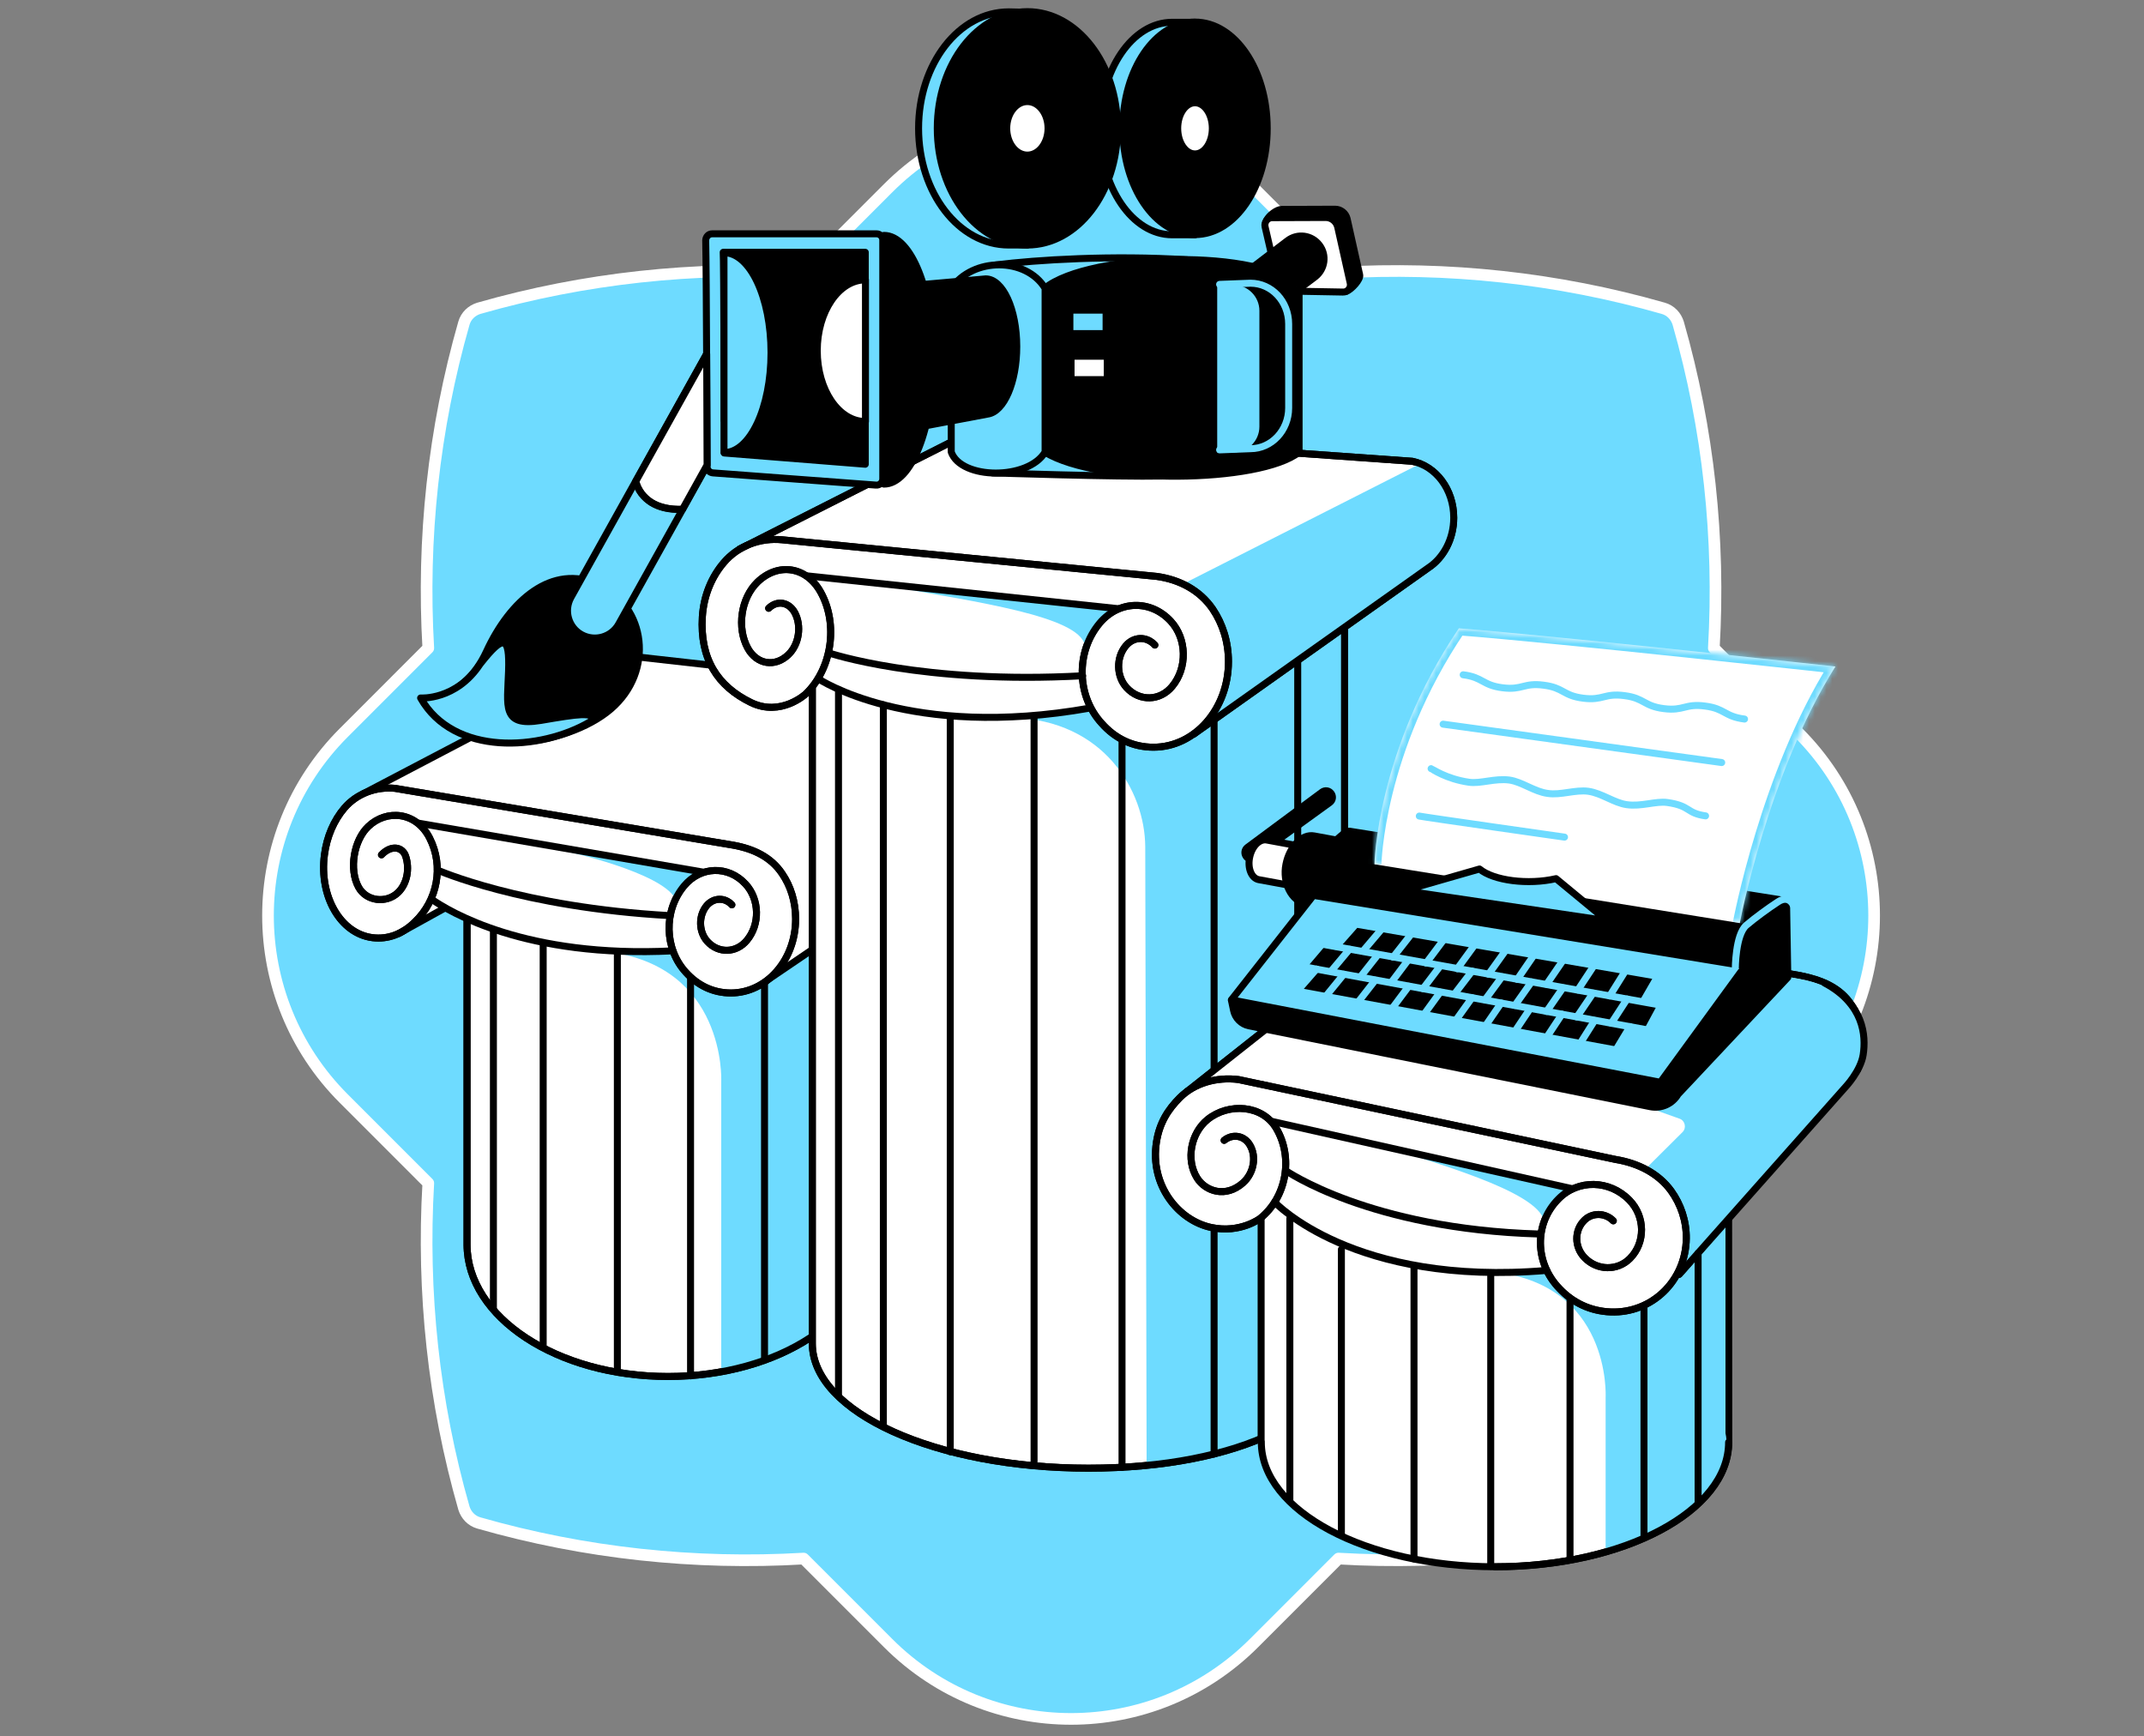 <svg width="368" height="298" viewBox="0 0 368 298" fill="none" xmlns="http://www.w3.org/2000/svg">
<rect x="0" y="0" width="368" height="298" fill="#808080" stroke="none"/>
<path d="M294.165 111.233C295.26 92.523 293.253 73.631 288.051 55.469C287.686 54.282 286.774 53.278 285.496 52.913C267.337 47.711 248.447 45.703 229.74 46.798L215.231 32.287C197.892 14.946 169.786 14.946 152.448 32.287L137.938 46.798C119.231 45.703 100.342 47.711 82.182 52.913C80.996 53.278 79.992 54.191 79.627 55.469C74.426 73.631 72.418 92.523 73.513 111.233L59.004 125.745C41.665 143.085 41.665 171.196 59.004 188.537L73.513 203.048C72.418 221.758 74.426 240.65 79.627 258.813C79.992 259.999 80.905 261.003 82.182 261.368C100.342 266.57 119.231 268.578 137.938 267.483L152.448 281.994C169.786 299.335 197.892 299.335 215.231 281.994L229.74 267.483C248.447 268.578 267.337 266.57 285.496 261.368C286.682 261.003 287.686 260.09 288.051 258.813C293.253 240.65 295.26 221.758 294.165 203.048L308.675 188.537C326.013 171.196 326.013 143.085 308.675 125.745L294.165 111.233Z" fill="#6EDBFF" stroke="white" stroke-width="2" stroke-linecap="round" stroke-linejoin="round"/>
<path d="M149.123 213.571C149.123 226.1 133.69 236.231 114.644 236.231C95.597 236.231 80.164 226.066 80.164 213.571V213.808V141.978H148.988L149.123 213.571Z" fill="white" stroke="black" stroke-width="1.2" stroke-miterlimit="10" stroke-linecap="round" stroke-linejoin="round"/>
<path d="M123.795 235.421V185.44C123.795 185.44 124.606 165.719 104.073 163.321C123.356 162.308 141.254 157.546 141.254 157.546L141.491 227.856C141.491 227.856 133.892 233.631 123.795 235.421Z" fill="#6EDBFF"/>
<path d="M149.123 213.571C149.123 226.1 133.69 236.231 114.644 236.231C95.597 236.231 80.164 226.066 80.164 213.571V213.808V141.978H148.988L149.123 213.571Z" stroke="black" stroke-width="1.2" stroke-miterlimit="10" stroke-linecap="round" stroke-linejoin="round"/>
<path d="M144.835 116.718L107.518 112.531L62.3 136.237L130.347 169.13L140.005 162.578L144.835 116.718Z" fill="white" stroke="black" stroke-width="1.2" stroke-miterlimit="10" stroke-linecap="round" stroke-linejoin="round"/>
<path d="M68.885 159.91C68.885 159.91 74.862 156.094 76.315 155.79C77.429 155.554 85.297 159.842 92.085 161.193C98.671 162.51 109.173 164.435 119.473 163.186C129.773 161.936 123.222 148.327 123.222 148.327L69.594 137.993C69.594 137.993 62.671 139.918 62.671 140.593C62.671 141.269 68.885 159.91 68.885 159.91Z" fill="white"/>
<path d="M230.746 230.963C230.746 242.783 212.983 251.968 186.811 251.968C160.639 251.968 139.431 242.378 139.431 230.592V230.558V99.9L230.78 100.272L230.746 230.963Z" fill="white" stroke="black" stroke-width="1.2" stroke-miterlimit="10" stroke-linecap="round" stroke-linejoin="round"/>
<path d="M230.004 230.592C229.733 235.184 232.064 238.19 228.112 241.196C214.537 249.301 210.214 249.807 196.807 251.394L196.571 145.288C196.503 135.697 189.479 123.607 173.776 123.168C192.417 122.864 209.741 113.24 230.443 105.27L230.004 230.592Z" fill="#6EDBFF"/>
<path d="M230.746 230.963C230.746 242.783 212.983 251.968 186.811 251.968C160.639 251.968 139.431 242.378 139.431 230.592V230.558V99.9L230.78 100.272L230.746 230.963Z" stroke="black" stroke-width="1.2" stroke-miterlimit="10" stroke-linecap="round" stroke-linejoin="round"/>
<path d="M216.461 247.376V195.943L296.7 199.084L296.734 247.511C296.734 259.33 278.768 268.887 256.614 268.887C234.461 268.887 216.495 259.297 216.495 247.511V247.376H216.461Z" fill="white" stroke="black" stroke-width="1.2" stroke-miterlimit="10" stroke-linecap="round" stroke-linejoin="round"/>
<path d="M275.593 266.388V239.777C275.593 239.777 276.64 220.122 255.804 218.231C283.833 217.927 296.159 200.468 296.159 200.468V245.957C296.159 245.99 299.942 259.6 275.593 266.388Z" fill="#6EDBFF"/>
<path d="M72.397 119.926C72.397 119.926 79.522 120.432 83.507 111.787C87.492 103.142 94.719 96.624 102.79 100.339C110.861 104.054 112.381 115.198 104.85 121.682C97.285 128.2 78.712 131.036 72.397 119.926Z" fill="black" stroke="black" stroke-width="1.2" stroke-miterlimit="10" stroke-linecap="round" stroke-linejoin="round"/>
<path d="M82.529 113.813C86.446 108.849 87.493 109.119 87.29 115.164C87.088 121.243 86.074 124.755 92.829 123.641C99.549 122.492 101.406 122.256 102.048 123.404L101.339 123.843C92.761 128.909 77.868 129.787 72.195 119.791C72.195 119.791 78.273 120.23 82.394 113.982L82.529 113.813Z" fill="#6EDBFF" stroke="black" stroke-width="1.2" stroke-miterlimit="10" stroke-linecap="round" stroke-linejoin="round"/>
<path d="M208.39 249.537C208.39 249.098 208.39 123.81 208.39 123.81" stroke="black" stroke-width="1.2" stroke-miterlimit="10" stroke-linecap="round" stroke-linejoin="round"/>
<path d="M222.743 180.814C222.743 180.375 222.743 113.408 222.743 113.408" stroke="black" stroke-width="1.2" stroke-miterlimit="10" stroke-linecap="round" stroke-linejoin="round"/>
<path d="M121.87 78.963L106.201 107.093C104.952 109.356 102.081 110.166 99.818 108.917C97.556 107.667 96.745 104.797 97.995 102.534L121.33 60.659" fill="#6EDBFF"/>
<path d="M121.87 78.963L106.201 107.093C104.952 109.356 102.081 110.166 99.818 108.917C97.556 107.667 96.745 104.797 97.995 102.534L121.33 60.659" stroke="black" stroke-width="1.2" stroke-miterlimit="10" stroke-linecap="round" stroke-linejoin="round"/>
<path d="M203.696 187.366L243.41 155.993L309.026 167.441C312.571 168.15 315.442 169.366 317.367 171.865C318.853 173.79 319.765 176.221 319.798 178.822C319.832 180.544 319.461 182.199 318.785 183.651L288.223 218.671" fill="white"/>
<path d="M203.696 187.366L243.41 155.993L309.026 167.441C312.571 168.15 315.442 169.366 317.367 171.865C318.853 173.79 319.765 176.221 319.798 178.822C319.832 180.544 319.461 182.199 318.785 183.651L288.223 218.671" stroke="black" stroke-width="1.2" stroke-miterlimit="10" stroke-linecap="round" stroke-linejoin="round"/>
<path d="M203.696 187.366L243.41 155.993L309.026 167.441C312.571 168.15 315.442 169.366 317.367 171.865C318.853 173.79 319.765 176.221 319.798 178.822C319.832 180.544 319.461 182.199 318.785 183.651L288.223 218.671" fill="white"/>
<path d="M203.696 187.366L243.41 155.993L309.026 167.441C312.571 168.15 315.442 169.366 317.367 171.865C318.853 173.79 319.765 176.221 319.798 178.822C319.832 180.544 319.461 182.199 318.785 183.651L288.223 218.671" stroke="black" stroke-width="1.2" stroke-miterlimit="10" stroke-linecap="round" stroke-linejoin="round"/>
<path d="M282.415 200.637L288.797 194.288C289.506 193.579 289.236 192.329 288.291 191.992L283.63 190.337L300.752 166.529C304.332 167.17 308.958 168.015 309.937 168.217C310.782 168.42 311.558 168.656 312.301 168.927C312.639 169.062 312.943 169.197 313.247 169.366C315.307 170.581 322.635 175.613 318.954 183.279C315.476 190.54 288.527 217.894 288.527 217.894C288.527 217.894 292.411 205.905 282.415 200.637Z" fill="#6EDBFF"/>
<path d="M288.224 218.704L316.76 186.555C316.76 186.555 319.36 183.819 319.799 181.016C320.305 177.707 319.9 172.337 313.214 168.724" stroke="black" stroke-width="1.2" stroke-miterlimit="10" stroke-linecap="round" stroke-linejoin="round"/>
<path d="M126.97 94.227L167.258 73.83L242.397 79.165C246.45 79.976 249.523 83.995 249.523 88.857C249.523 92.538 247.733 95.78 245.133 97.469L204.878 126.005" fill="white"/>
<path d="M126.97 94.227L167.258 73.83L242.397 79.165C246.45 79.976 249.523 83.995 249.523 88.857C249.523 92.538 247.733 95.78 245.133 97.469L204.878 126.005" stroke="black" stroke-width="1.2" stroke-miterlimit="10" stroke-linecap="round" stroke-linejoin="round"/>
<path d="M203.628 99.934L243.849 79.537C243.849 79.537 255.128 85.987 246.956 96.152C238.108 103.176 204.878 126.005 204.878 126.005C204.878 126.005 212.341 120.534 210.754 110.2C209.842 104.493 203.628 99.934 203.628 99.934Z" fill="#6EDBFF"/>
<path d="M131.934 104.392C133.386 102.973 135.379 103.311 136.392 105.101C137.641 107.364 137.168 110.606 135.311 112.362C133.015 114.557 129.908 114.05 128.354 111.247C126.43 107.735 127.172 102.669 130.009 99.9C133.589 96.456 138.452 97.232 140.883 101.656C143.923 107.161 142.774 114.793 138.317 119.082C138.317 119.082 134.062 123.067 128.895 120.568C123.154 117.765 120.114 113.071 120.553 105.844C120.79 102.129 122.208 98.921 124.234 96.557C126.7 93.653 130.482 92.268 134.264 92.64L198.529 98.921C202.48 99.461 205.959 101.319 208.154 104.527C209.842 107.026 210.855 110.133 210.855 113.544C210.855 121.648 205.114 128.234 197.989 128.234C194.477 128.234 191.437 126.782 189.107 124.147C184.785 119.453 184.616 111.889 188.736 106.958C192.045 103.007 197.516 102.872 200.961 106.621C203.73 109.626 203.831 114.624 201.197 117.799C199.103 120.331 195.591 120.433 193.362 118.001C191.606 116.076 191.539 112.868 193.227 110.842C194.578 109.221 196.807 109.153 198.225 110.707" fill="white"/>
<path d="M131.934 104.392C133.386 102.973 135.379 103.311 136.392 105.101C137.641 107.364 137.168 110.606 135.311 112.362C133.015 114.557 129.908 114.05 128.354 111.247C126.43 107.735 127.172 102.669 130.009 99.9C133.589 96.456 138.452 97.232 140.883 101.656C143.923 107.161 142.774 114.793 138.317 119.082C138.317 119.082 134.062 123.067 128.895 120.568C123.154 117.765 120.114 113.071 120.553 105.844C120.79 102.129 122.208 98.921 124.234 96.557C126.7 93.653 130.482 92.268 134.264 92.64L198.529 98.921C202.48 99.461 205.959 101.319 208.154 104.527C209.842 107.026 210.855 110.133 210.855 113.544C210.855 121.648 205.114 128.234 197.989 128.234C194.477 128.234 191.437 126.782 189.107 124.147C184.785 119.453 184.616 111.889 188.736 106.958C192.045 103.007 197.516 102.872 200.961 106.621C203.73 109.626 203.831 114.624 201.197 117.799C199.103 120.331 195.591 120.433 193.362 118.001C191.606 116.076 191.539 112.868 193.227 110.842C194.578 109.221 196.807 109.153 198.225 110.707" stroke="black" stroke-width="1.2" stroke-miterlimit="10" stroke-linecap="round" stroke-linejoin="round"/>
<path d="M153.074 100.677C167.359 103.277 185.122 105.709 186.203 110.707L190.829 104.358L153.074 100.677Z" fill="#6EDBFF"/>
<path d="M210.112 195.707C211.598 194.525 213.557 194.863 214.536 196.518C215.752 198.578 215.144 201.38 213.388 202.968C210.383 205.669 206.938 204.454 205.486 202.191C203.493 199.017 204.405 194.458 207.276 192.127C210.889 189.223 216.698 189.595 219.062 193.647C222.033 198.679 220.818 205.467 216.292 209.114C216.292 209.114 212.882 211.714 207.917 210.667C202.176 209.452 197.347 203.339 198.495 196.011C199.002 192.735 200.454 190.439 202.514 188.379C205.013 185.88 208.795 184.799 212.578 185.272L277.282 198.983C281.233 199.624 284.677 201.414 286.839 204.386C288.493 206.682 289.473 209.519 289.439 212.558C289.338 219.819 283.529 225.425 276.471 225.155C272.959 225.02 269.953 223.568 267.657 221.136C263.402 216.746 263.301 209.992 267.488 205.771C270.832 202.36 276.269 202.461 279.679 205.973C282.415 208.776 282.449 213.268 279.781 215.969C277.653 218.131 274.141 218.097 271.98 215.834C270.224 214.044 270.19 211.174 271.912 209.452C273.263 208.067 275.526 208.101 276.91 209.519" fill="white"/>
<path d="M210.112 195.707C211.598 194.525 213.557 194.863 214.536 196.518C215.752 198.578 215.144 201.38 213.388 202.968C210.383 205.669 206.938 204.454 205.486 202.191C203.493 199.017 204.405 194.458 207.276 192.127C210.889 189.223 216.698 189.595 219.062 193.647C222.033 198.679 220.818 205.467 216.292 209.114C216.292 209.114 212.882 211.714 207.917 210.667C202.176 209.452 197.347 203.339 198.495 196.011C199.002 192.735 200.454 190.439 202.514 188.379C205.013 185.88 208.795 184.799 212.578 185.272L277.282 198.983C281.233 199.624 284.677 201.414 286.839 204.386C288.493 206.682 289.473 209.519 289.439 212.558C289.338 219.819 283.529 225.425 276.471 225.155C272.959 225.02 269.953 223.568 267.657 221.136C263.402 216.746 263.301 209.992 267.488 205.771C270.832 202.36 276.269 202.461 279.679 205.973C282.415 208.776 282.449 213.268 279.781 215.969C277.653 218.131 274.141 218.097 271.98 215.834C270.224 214.044 270.19 211.174 271.912 209.452C273.263 208.067 275.526 208.101 276.91 209.519" stroke="black" stroke-width="1.2" stroke-miterlimit="10" stroke-linecap="round" stroke-linejoin="round"/>
<path d="M238.344 196.956C244.49 199.151 264.111 204.285 265.023 209.587L268.771 203.778L238.344 196.956Z" fill="#6EDBFF"/>
<path d="M210.112 195.707C211.598 194.525 213.557 194.863 214.536 196.518C215.752 198.578 215.144 201.38 213.388 202.968C210.383 205.669 206.938 204.454 205.486 202.191C203.493 199.017 204.405 194.458 207.276 192.127C210.889 189.223 216.698 189.595 219.062 193.647C222.033 198.679 220.818 205.467 216.292 209.114C216.292 209.114 212.882 211.714 207.917 210.667C202.176 209.452 197.347 203.339 198.495 196.011C199.002 192.735 200.454 190.439 202.514 188.379C205.013 185.88 208.795 184.799 212.578 185.272L277.282 198.983C281.233 199.624 284.677 201.414 286.839 204.386C288.493 206.682 289.473 209.519 289.439 212.558C289.338 219.819 283.529 225.425 276.471 225.155C272.959 225.02 269.953 223.568 267.657 221.136C263.402 216.746 263.301 209.992 267.488 205.771C270.832 202.36 276.269 202.461 279.679 205.973C282.415 208.776 282.449 213.268 279.781 215.969C277.653 218.131 274.141 218.097 271.98 215.834C270.224 214.044 270.19 211.174 271.912 209.452C273.263 208.067 275.526 208.101 276.91 209.519" stroke="black" stroke-width="1.2" stroke-miterlimit="10" stroke-linecap="round" stroke-linejoin="round"/>
<path d="M65.474 146.706C67.163 144.95 69.088 145.321 69.628 146.942C70.337 149.07 69.898 151.67 68.311 153.19C66.318 155.081 62.907 154.709 61.557 152.278C59.868 149.239 60.712 144.207 63.211 141.843C66.318 138.871 71.418 139.243 73.748 143.835C76.213 148.664 75.099 154.507 71.215 158.222C69.121 160.282 66.622 161.261 63.921 160.923C58.45 160.214 54.769 153.865 55.681 146.74C56.086 143.565 57.335 140.762 59.091 138.702C61.219 136.203 64.495 134.988 67.77 135.291L125.889 145.051C129.401 145.693 132.339 147.111 134.231 149.914C135.716 152.075 136.561 154.777 136.561 157.715C136.561 164.739 131.596 170.413 125.45 170.413C122.411 170.413 119.777 169.129 117.751 166.9C114.002 162.848 113.867 156.297 117.413 152.042C120.25 148.631 125.011 148.496 127.983 151.738C130.381 154.338 130.482 158.661 128.186 161.396C126.362 163.591 123.323 163.659 121.432 161.599C119.912 159.944 119.844 157.175 121.296 155.419C122.478 154.034 124.403 153.966 125.619 155.283" fill="white"/>
<path d="M65.474 146.706C67.163 144.95 69.088 145.321 69.628 146.942C70.337 149.07 69.898 151.67 68.311 153.19C66.318 155.081 62.907 154.709 61.557 152.278C59.868 149.239 60.712 144.207 63.211 141.843C66.318 138.871 71.418 139.243 73.748 143.835C76.213 148.664 75.099 154.507 71.215 158.222C69.121 160.282 66.622 161.261 63.921 160.923C58.45 160.214 54.769 153.865 55.681 146.74C56.086 143.565 57.335 140.762 59.091 138.702C61.219 136.203 64.495 134.988 67.77 135.291L125.889 145.051C129.401 145.693 132.339 147.111 134.231 149.914C135.716 152.075 136.561 154.777 136.561 157.715C136.561 164.739 131.596 170.413 125.45 170.413C122.411 170.413 119.777 169.129 117.751 166.9C114.002 162.848 113.867 156.297 117.413 152.042C120.25 148.631 125.011 148.496 127.983 151.738C130.381 154.338 130.482 158.661 128.186 161.396C126.362 163.591 123.323 163.659 121.432 161.599C119.912 159.944 119.844 157.175 121.296 155.419C122.478 154.034 124.403 153.966 125.619 155.283" stroke="black" stroke-width="1.2" stroke-miterlimit="10" stroke-linecap="round" stroke-linejoin="round"/>
<path d="M96.915 146.064C97.083 146.064 113.597 149.677 115.961 154.304C117.346 152.447 119.338 149.441 119.338 149.441L96.915 146.064Z" fill="#6EDBFF"/>
<path d="M65.474 146.706C67.163 144.95 69.088 145.321 69.628 146.942C70.337 149.07 69.898 151.67 68.311 153.19C66.318 155.081 62.907 154.709 61.557 152.278C59.868 149.239 60.712 144.207 63.211 141.843C66.318 138.871 71.418 139.243 73.748 143.835C76.213 148.664 75.099 154.507 71.215 158.222C69.121 160.282 66.622 161.261 63.921 160.923C58.45 160.214 54.769 153.865 55.681 146.74C56.086 143.565 57.335 140.762 59.091 138.702C61.219 136.203 64.495 134.988 67.77 135.291L125.889 145.051C129.401 145.693 132.339 147.111 134.231 149.914C135.716 152.075 136.561 154.777 136.561 157.715C136.561 164.739 131.596 170.413 125.45 170.413C122.411 170.413 119.777 169.129 117.751 166.9C114.002 162.848 113.867 156.297 117.413 152.042C120.25 148.631 125.011 148.496 127.983 151.738C130.381 154.338 130.482 158.661 128.186 161.396C126.362 163.591 123.323 163.659 121.432 161.599C119.912 159.944 119.844 157.175 121.296 155.419C122.478 154.034 124.403 153.966 125.619 155.283" stroke="black" stroke-width="1.2" stroke-miterlimit="10" stroke-linecap="round" stroke-linejoin="round"/>
<path d="M142.268 112.057C142.268 112.057 158.343 117.494 185.832 115.975" stroke="black" stroke-width="1.2" stroke-miterlimit="10" stroke-linecap="round" stroke-linejoin="round"/>
<path d="M140.444 116.482C140.444 116.482 156.046 127.052 187.115 121.513" stroke="black" stroke-width="1.2" stroke-miterlimit="10" stroke-linecap="round" stroke-linejoin="round"/>
<path d="M220.649 200.874C220.649 200.874 235.035 210.937 264.145 211.781" stroke="black" stroke-width="1.2" stroke-miterlimit="10" stroke-linecap="round" stroke-linejoin="round"/>
<path d="M218.792 206.311C218.792 206.311 232.266 220.832 265.496 218.029" stroke="black" stroke-width="1.2" stroke-miterlimit="10" stroke-linecap="round" stroke-linejoin="round"/>
<path d="M75.065 149.306C75.065 149.306 89.485 155.722 114.948 157.14" stroke="black" stroke-width="1.2" stroke-miterlimit="10" stroke-linecap="round" stroke-linejoin="round"/>
<path d="M126.97 94.227L167.258 73.83L242.397 79.165C246.45 79.976 249.523 83.995 249.523 88.857C249.523 92.538 247.733 95.78 245.133 97.469L204.878 126.005" stroke="black" stroke-width="1.2" stroke-miterlimit="10" stroke-linecap="round" stroke-linejoin="round"/>
<path d="M74.052 154.304C77.023 156.398 90.228 164.469 115.488 163.186" stroke="black" stroke-width="1.2" stroke-miterlimit="10" stroke-linecap="round" stroke-linejoin="round"/>
<path d="M138.452 98.82L191.91 104.459" stroke="black" stroke-width="1.2" stroke-miterlimit="10" stroke-linecap="round" stroke-linejoin="round"/>
<path d="M122.242 40.127H150.441C151.048 40.127 151.521 40.599 151.521 41.207V82.171C151.521 82.812 150.981 83.319 150.339 83.251L122.377 81.158C121.803 81.124 121.364 80.651 121.364 80.077C121.331 74.471 121.263 47.083 121.128 41.241C121.162 40.599 121.634 40.127 122.242 40.127Z" fill="#6EDBFF" stroke="black" stroke-width="1.2" stroke-miterlimit="10" stroke-linecap="round" stroke-linejoin="round"/>
<path d="M124.133 43.301H148.516V79.672L124.336 77.747C124.336 77.781 124.235 43.301 124.133 43.301Z" fill="black" stroke="black" stroke-width="1.2" stroke-miterlimit="10" stroke-linecap="round" stroke-linejoin="round"/>
<path d="M151.724 40.397C156.418 40.397 160.2 49.954 160.2 61.74C160.2 73.526 156.418 83.083 151.724 83.083" fill="black"/>
<path d="M151.724 40.397C156.418 40.397 160.2 49.954 160.2 61.74C160.2 73.526 156.418 83.083 151.724 83.083" stroke="black" stroke-width="1.2" stroke-miterlimit="10" stroke-linecap="round" stroke-linejoin="round"/>
<path d="M124.268 77.679C128.726 77.679 132.339 69.98 132.339 60.524C132.339 51.034 128.726 43.368 124.268 43.368V77.679Z" fill="#6EDBFF" stroke="black" stroke-width="1.2" stroke-miterlimit="10" stroke-linecap="round" stroke-linejoin="round"/>
<path d="M199.474 81.698C191.944 81.867 170.364 81.157 170.364 81.157L179.077 75.383L199.474 81.698Z" fill="#6EDBFF" stroke="black" stroke-width="1.2" stroke-miterlimit="10" stroke-linecap="round" stroke-linejoin="round"/>
<path d="M203.696 44.585C191.066 43.774 177.828 44.585 170.973 45.463L179.145 52.656L203.696 44.585Z" fill="#6EDBFF" stroke="black" stroke-width="1.2" stroke-miterlimit="10" stroke-linecap="round" stroke-linejoin="round"/>
<path d="M179.348 77.612C188.736 83.285 216.225 82.914 222.979 77.612V49.447C217.17 42.592 187.014 43.234 179.348 49.447V77.612Z" fill="black" stroke="black" stroke-width="1.2" stroke-miterlimit="10" stroke-linecap="round" stroke-linejoin="round"/>
<path d="M163.273 77.578C164.961 82.34 176.477 82.441 179.381 77.578V49.481C176.106 44.112 166.988 44.112 163.273 49.481V77.578Z" fill="#6EDBFF" stroke="black" stroke-width="1.2" stroke-miterlimit="10" stroke-linecap="round" stroke-linejoin="round"/>
<path d="M205.114 3.824H201.197C194.342 3.824 188.803 11.996 188.803 22.06C188.803 32.123 194.342 40.296 201.197 40.296H205.114" fill="#6EDBFF"/>
<path d="M205.114 3.824H201.197C194.342 3.824 188.803 11.996 188.803 22.06C188.803 32.123 194.342 40.296 201.197 40.296H205.114" stroke="black" stroke-width="1.2" stroke-miterlimit="10" stroke-linecap="round" stroke-linejoin="round"/>
<path d="M205.114 40.262C211.959 40.262 217.508 32.097 217.508 22.026C217.508 11.954 211.959 3.79 205.114 3.79C198.27 3.79 192.721 11.954 192.721 22.026C192.721 32.097 198.27 40.262 205.114 40.262Z" fill="black" stroke="black" stroke-width="1.2" stroke-miterlimit="10" stroke-linecap="round" stroke-linejoin="round"/>
<path d="M205.114 26.416C206.756 26.416 208.086 24.451 208.086 22.026C208.086 19.601 206.756 17.636 205.114 17.636C203.473 17.636 202.143 19.601 202.143 22.026C202.143 24.451 203.473 26.416 205.114 26.416Z" fill="white" stroke="black" stroke-width="1.2" stroke-miterlimit="10" stroke-linecap="round" stroke-linejoin="round"/>
<path d="M176.342 42.052H173.134C164.59 42.052 157.667 33.102 157.667 22.026C157.667 10.949 164.59 2.034 173.134 2.034L176.241 2.101" fill="#6EDBFF"/>
<path d="M176.342 42.052H173.134C164.59 42.052 157.667 33.102 157.667 22.026C157.667 10.949 164.59 2.034 173.134 2.034L176.241 2.101" stroke="black" stroke-width="1.2" stroke-miterlimit="10" stroke-linecap="round" stroke-linejoin="round"/>
<path d="M176.342 42.052C184.884 42.052 191.809 33.086 191.809 22.026C191.809 10.966 184.884 2 176.342 2C167.8 2 160.875 10.966 160.875 22.026C160.875 33.086 167.8 42.052 176.342 42.052Z" fill="black" stroke="black" stroke-width="1.2" stroke-miterlimit="10" stroke-linecap="round" stroke-linejoin="round"/>
<path d="M176.342 26.619C178.3 26.619 179.888 24.562 179.888 22.026C179.888 19.489 178.3 17.433 176.342 17.433C174.383 17.433 172.796 19.489 172.796 22.026C172.796 24.562 174.383 26.619 176.342 26.619Z" fill="white" stroke="black" stroke-width="1.2" stroke-miterlimit="10" stroke-linecap="round" stroke-linejoin="round"/>
<path d="M71.823 141.269L120.722 149.678" stroke="black" stroke-width="1.2" stroke-miterlimit="10" stroke-linecap="round" stroke-linejoin="round"/>
<path d="M217.137 145.76L228.247 137.723C228.754 137.351 228.855 136.676 228.484 136.169C228.112 135.663 227.437 135.561 226.93 135.933L214.131 145.422C213.625 145.794 213.524 146.469 213.895 146.976C213.996 147.145 214.165 147.246 214.334 147.314" fill="black"/>
<path d="M217.137 145.76L228.247 137.723C228.754 137.351 228.855 136.676 228.484 136.169C228.112 135.663 227.437 135.561 226.93 135.933L214.131 145.422C213.625 145.794 213.524 146.469 213.895 146.976C213.996 147.145 214.165 147.246 214.334 147.314" stroke="black" stroke-width="1.2" stroke-miterlimit="10" stroke-linecap="round" stroke-linejoin="round"/>
<path d="M225.039 152.616L216.022 150.961C214.773 150.691 214.098 148.935 214.503 147.077C214.908 145.186 216.225 143.903 217.475 144.173L226.458 145.828" fill="white"/>
<path d="M225.039 152.616L216.022 150.961C214.773 150.691 214.098 148.935 214.503 147.077C214.908 145.186 216.225 143.903 217.475 144.173L226.458 145.828" stroke="black" stroke-width="1.2" stroke-miterlimit="10" stroke-linecap="round" stroke-linejoin="round"/>
<path d="M236.048 145.389L225.579 143.464C223.519 143.058 221.324 145.254 220.716 148.36C220.108 151.467 221.594 154.642 224.262 155.182" fill="black"/>
<path d="M236.048 145.389L225.579 143.464C223.519 143.058 221.324 145.254 220.716 148.36C220.108 151.467 221.594 154.642 224.262 155.182" stroke="black" stroke-width="1.2" stroke-miterlimit="10" stroke-linecap="round" stroke-linejoin="round"/>
<path d="M229.294 155.419L225.444 153.663C225.005 150.286 227.403 145.727 230.037 143.566L230.78 142.958C231.185 142.62 231.658 142.654 231.658 142.654L305.514 154.406L299.199 165.82" fill="black"/>
<path d="M229.294 155.419L225.444 153.663C225.005 150.286 227.403 145.727 230.037 143.566L230.78 142.958C231.185 142.62 231.658 142.654 231.658 142.654L305.514 154.406L299.199 165.82" stroke="black" stroke-width="1.2" stroke-miterlimit="10" stroke-linecap="round" stroke-linejoin="round"/>
<path d="M68.446 160.214L76.382 155.824" stroke="black" stroke-width="1.2" stroke-miterlimit="10" stroke-linecap="round" stroke-linejoin="round"/>
<path d="M109.106 82.644C110.018 85.683 112.686 87.54 117.143 87.405L121.365 79.807L121.297 60.76L109.106 82.644Z" fill="white" stroke="black" stroke-width="1.2" stroke-miterlimit="10" stroke-linecap="round" stroke-linejoin="round"/>
<path d="M211.362 171.663L211.733 173.419C212.003 174.736 213.05 175.782 214.367 176.053L283.259 189.932C285.15 190.304 287.041 189.459 288.021 187.805L306.864 167.745L306.662 155.757C306.628 154.608 305.311 154.001 304.433 154.744L303.69 155.351C301.056 157.513 299.739 160.89 300.178 164.301L300.279 165.044" fill="black"/>
<path d="M211.362 171.663L211.733 173.419C212.003 174.736 213.05 175.782 214.367 176.053L283.259 189.932C285.15 190.304 287.041 189.459 288.021 187.805L306.864 167.745L306.662 155.757C306.628 154.608 305.311 154.001 304.433 154.744L303.69 155.351C301.056 157.513 299.739 160.89 300.178 164.301L300.279 165.044" stroke="black" stroke-width="1.2" stroke-miterlimit="10" stroke-linecap="round" stroke-linejoin="round"/>
<path d="M211.362 171.595L225.444 153.663L299.536 165.786L284.981 185.745L211.362 171.595Z" fill="#6EDBFF" stroke="black" stroke-width="1.2" stroke-miterlimit="10" stroke-linecap="round" stroke-linejoin="round"/>
<path d="M148.55 72.344C143.957 72.344 140.276 66.907 140.276 60.186C140.276 53.466 143.991 48.029 148.55 48.029V72.344Z" fill="white" stroke="black" stroke-width="1.2" stroke-miterlimit="10" stroke-linecap="round" stroke-linejoin="round"/>
<path d="M219.839 41.984L217.407 37.796C217.846 36.918 219.197 35.939 219.974 35.939L229.159 35.905C230.139 35.905 230.983 36.581 231.219 37.526L233.381 47.185C233.549 47.961 231.996 49.65 231.118 49.987L224.668 48.569" fill="black"/>
<path d="M219.839 41.984L217.407 37.796C217.846 36.918 219.197 35.939 219.974 35.939L229.159 35.905C230.139 35.905 230.983 36.581 231.219 37.526L233.381 47.185C233.549 47.961 231.996 49.65 231.118 49.987L224.668 48.569" stroke="black" stroke-width="1.2" stroke-miterlimit="10" stroke-linecap="round" stroke-linejoin="round"/>
<path d="M218.184 43.436L217.137 38.911C216.968 38.134 217.542 37.358 218.353 37.358L227.538 37.324C228.518 37.324 229.362 37.999 229.598 38.945L231.76 48.603C231.928 49.38 231.321 50.157 230.51 50.123L223.047 49.988" fill="white"/>
<path d="M218.184 43.436L217.137 38.911C216.968 38.134 217.542 37.358 218.353 37.358L227.538 37.324C228.518 37.324 229.362 37.999 229.598 38.945L231.76 48.603C231.928 49.38 231.321 50.157 230.51 50.123L223.047 49.988" stroke="black" stroke-width="1.2" stroke-miterlimit="10" stroke-linecap="round" stroke-linejoin="round"/>
<path d="M215.178 45.733L220.986 41.309C222.709 39.992 225.14 40.329 226.457 42.052C227.774 43.774 227.436 46.205 225.714 47.522L222.979 49.582" fill="black"/>
<path d="M215.178 45.733L220.986 41.309C222.709 39.992 225.14 40.329 226.457 42.052C227.774 43.774 227.436 46.205 225.714 47.522L222.979 49.582" stroke="black" stroke-width="1.2" stroke-miterlimit="10" stroke-linecap="round" stroke-linejoin="round"/>
<mask id="path-84-inside-1" fill="white">
<path d="M298.624 158.424C298.624 158.424 303.42 132.793 315.037 114.388C315.037 114.388 267.758 109.187 250.4 107.836C236.25 128.774 235.913 148.327 235.913 148.327"/>
</mask>
<path d="M298.624 158.424C298.624 158.424 303.42 132.793 315.037 114.388C315.037 114.388 267.758 109.187 250.4 107.836C236.25 128.774 235.913 148.327 235.913 148.327" fill="white"/>
<path d="M315.037 114.388L316.051 115.028L317.076 113.405L315.168 113.195L315.037 114.388ZM250.4 107.836L250.493 106.64L249.797 106.586L249.406 107.164L250.4 107.836ZM298.624 158.424C299.804 158.645 299.804 158.645 299.804 158.645C299.804 158.645 299.804 158.645 299.804 158.645C299.804 158.644 299.804 158.643 299.804 158.642C299.805 158.639 299.806 158.635 299.807 158.629C299.809 158.618 299.812 158.6 299.817 158.577C299.826 158.53 299.84 158.459 299.858 158.364C299.895 158.176 299.952 157.896 300.028 157.532C300.18 156.804 300.41 155.741 300.723 154.406C301.35 151.735 302.305 147.982 303.622 143.657C306.26 134.992 310.326 124.1 316.051 115.028L314.022 113.747C308.131 123.081 303.99 134.206 301.326 142.958C299.992 147.342 299.022 151.147 298.387 153.858C298.069 155.213 297.834 156.296 297.678 157.042C297.6 157.415 297.542 157.703 297.504 157.899C297.484 157.998 297.47 158.073 297.46 158.124C297.455 158.149 297.451 158.169 297.449 158.182C297.447 158.189 297.446 158.194 297.446 158.198C297.445 158.199 297.445 158.201 297.445 158.202C297.445 158.202 297.445 158.203 297.445 158.203C297.445 158.203 297.445 158.204 298.624 158.424ZM315.037 114.388C315.168 113.195 315.168 113.195 315.167 113.195C315.167 113.195 315.166 113.195 315.166 113.195C315.164 113.195 315.162 113.194 315.159 113.194C315.153 113.193 315.145 113.192 315.133 113.191C315.11 113.189 315.076 113.185 315.031 113.18C314.941 113.17 314.807 113.155 314.632 113.136C314.281 113.098 313.765 113.041 313.101 112.969C311.774 112.824 309.859 112.615 307.507 112.361C302.803 111.852 296.349 111.16 289.353 110.425C275.367 108.957 259.191 107.317 250.493 106.64L250.307 109.033C258.967 109.707 275.109 111.343 289.102 112.812C296.095 113.546 302.546 114.239 307.249 114.747C309.6 115.001 311.515 115.21 312.841 115.355C313.504 115.427 314.02 115.483 314.371 115.522C314.546 115.541 314.68 115.556 314.769 115.566C314.814 115.571 314.848 115.574 314.871 115.577C314.883 115.578 314.891 115.579 314.897 115.58C314.9 115.58 314.902 115.58 314.903 115.58C314.904 115.58 314.904 115.58 314.905 115.581C314.905 115.581 314.905 115.581 315.037 114.388ZM249.406 107.164C242.236 117.773 238.565 128.033 236.685 135.646C235.745 139.453 235.252 142.601 234.995 144.805C234.866 145.907 234.795 146.774 234.757 147.369C234.738 147.667 234.727 147.897 234.721 148.054C234.718 148.133 234.716 148.194 234.714 148.236C234.714 148.257 234.713 148.274 234.713 148.285C234.713 148.291 234.713 148.296 234.713 148.299C234.713 148.301 234.713 148.303 234.713 148.304C234.713 148.304 234.713 148.305 234.713 148.305C234.713 148.306 234.713 148.306 235.913 148.327C237.112 148.348 237.112 148.348 237.112 148.348C237.112 148.348 237.112 148.348 237.112 148.348C237.112 148.348 237.112 148.348 237.112 148.347C237.112 148.346 237.113 148.344 237.113 148.34C237.113 148.333 237.113 148.321 237.114 148.304C237.114 148.271 237.116 148.22 237.119 148.15C237.124 148.011 237.134 147.801 237.152 147.523C237.188 146.967 237.255 146.142 237.378 145.084C237.626 142.968 238.102 139.919 239.015 136.221C240.842 128.823 244.414 118.837 251.394 108.508L249.406 107.164Z" fill="#6EDBFF" mask="url(#path-84-inside-1)"/>
<path d="M251.143 115.806C254.588 116.245 254.419 117.596 257.897 118.035C261.342 118.474 261.511 117.123 264.989 117.596C268.433 118.035 268.265 119.386 271.743 119.825C275.188 120.264 275.356 118.913 278.835 119.386C282.279 119.825 282.11 121.176 285.589 121.615C289.033 122.054 289.202 120.703 292.681 121.176C296.125 121.615 295.956 122.965 299.435 123.404" stroke="#6EDBFF" stroke-width="1.2" stroke-miterlimit="10" stroke-linecap="round" stroke-linejoin="round"/>
<path d="M247.698 124.283L295.517 130.868" stroke="#6EDBFF" stroke-width="1.2" stroke-miterlimit="10" stroke-linecap="round" stroke-linejoin="round"/>
<path d="M245.639 131.915C245.808 131.949 248.171 133.671 252.123 134.245C254.081 134.549 256.58 133.536 259.079 133.873C261.241 134.177 263.334 135.866 265.665 136.17C267.893 136.508 270.392 135.494 272.621 135.798C274.951 136.136 277.045 137.791 279.206 138.095C281.705 138.466 284.204 137.453 286.163 137.723C290.249 138.297 289.371 139.547 292.748 140.02" stroke="#6EDBFF" stroke-width="1.2" stroke-miterlimit="10" stroke-linecap="round" stroke-linejoin="round"/>
<path d="M243.612 140.054C244.321 140.223 268.535 143.667 268.535 143.667" stroke="#6EDBFF" stroke-width="1.2" stroke-miterlimit="10" stroke-linecap="round" stroke-linejoin="round"/>
<path d="M109.139 82.677C109.139 82.677 110.119 87.743 117.143 87.405" stroke="black" stroke-width="1.2" stroke-miterlimit="10" stroke-linecap="round" stroke-linejoin="round"/>
<path d="M275.83 158.019L267.083 150.792C262.288 151.906 256.344 151.13 253.947 149.137L241.013 152.852L275.83 158.019Z" fill="#6EDBFF" stroke="black" stroke-width="1.2" stroke-miterlimit="10" stroke-linecap="round" stroke-linejoin="round"/>
<path d="M211.734 78.254H208.323V48.299H211.734C214.503 48.299 216.765 50.562 216.765 53.331V73.222C216.765 75.991 214.503 78.254 211.734 78.254Z" fill="#6EDBFF" stroke="black" stroke-width="1.2" stroke-miterlimit="10" stroke-linecap="round" stroke-linejoin="round"/>
<path d="M209.336 77.207L214.638 77.004C218.251 77.004 221.189 73.864 221.189 70.014V55.594C221.189 51.71 218.251 48.603 214.638 48.603L209.336 48.806" stroke="#6EDBFF" stroke-width="1.2" stroke-miterlimit="10" stroke-linecap="round" stroke-linejoin="round"/>
<path d="M226.997 161.902L223.721 165.684L225.714 166.326L223.08 169.838L277.416 180.104L279.78 176.187L282.448 176.491L284.744 172.607L226.997 161.902Z" fill="black"/>
<path d="M238.817 168.589L241.687 164.773" stroke="#6EDBFF" stroke-width="1.2" stroke-miterlimit="10" stroke-linecap="round" stroke-linejoin="round"/>
<path d="M229.361 162.409L232.738 158.593L284.542 167.542L282.043 171.865" fill="black"/>
<path d="M229.361 162.409L232.738 158.593L284.542 167.542L282.043 171.865" stroke="#6EDBFF" stroke-width="1.2" stroke-miterlimit="10" stroke-linecap="round" stroke-linejoin="round"/>
<path d="M222.675 170.075L225.951 166.326" stroke="#6EDBFF" stroke-width="1.2" stroke-miterlimit="10" stroke-linecap="round" stroke-linejoin="round"/>
<path d="M226.896 162.037L285.117 172.506" stroke="#6EDBFF" stroke-width="1.2" stroke-miterlimit="10" stroke-linecap="round" stroke-linejoin="round"/>
<path d="M225.984 166.326L282.82 176.761" stroke="#6EDBFF" stroke-width="1.2" stroke-miterlimit="10" stroke-linecap="round" stroke-linejoin="round"/>
<path d="M223.688 165.887L225.984 166.326" stroke="#6EDBFF" stroke-width="1.2" stroke-miterlimit="10" stroke-linecap="round" stroke-linejoin="round"/>
<path d="M222.675 170.108L277.383 180.206" stroke="#6EDBFF" stroke-width="1.2" stroke-miterlimit="10" stroke-linecap="round" stroke-linejoin="round"/>
<path d="M276.302 170.919L279.004 166.597" stroke="#6EDBFF" stroke-width="1.2" stroke-miterlimit="10" stroke-linecap="round" stroke-linejoin="round"/>
<path d="M271.27 178.99L273.701 175.141" stroke="#6EDBFF" stroke-width="1.2" stroke-miterlimit="10" stroke-linecap="round" stroke-linejoin="round"/>
<path d="M282.82 176.761L285.116 172.506" stroke="#6EDBFF" stroke-width="1.2" stroke-miterlimit="10" stroke-linecap="round" stroke-linejoin="round"/>
<path d="M277.417 180.105L279.78 176.187" stroke="#6EDBFF" stroke-width="1.2" stroke-miterlimit="10" stroke-linecap="round" stroke-linejoin="round"/>
<path d="M270.831 169.906L273.634 165.651" stroke="#6EDBFF" stroke-width="1.2" stroke-miterlimit="10" stroke-linecap="round" stroke-linejoin="round"/>
<path d="M265.529 177.943L268.096 174.06" stroke="#6EDBFF" stroke-width="1.2" stroke-miterlimit="10" stroke-linecap="round" stroke-linejoin="round"/>
<path d="M276.572 175.613L279.274 171.459" stroke="#6EDBFF" stroke-width="1.2" stroke-miterlimit="10" stroke-linecap="round" stroke-linejoin="round"/>
<path d="M265.462 168.927L268.332 164.739" stroke="#6EDBFF" stroke-width="1.2" stroke-miterlimit="10" stroke-linecap="round" stroke-linejoin="round"/>
<path d="M260.092 176.896L262.625 173.114" stroke="#6EDBFF" stroke-width="1.2" stroke-miterlimit="10" stroke-linecap="round" stroke-linejoin="round"/>
<path d="M260.43 168.082L263.3 163.895" stroke="#6EDBFF" stroke-width="1.2" stroke-miterlimit="10" stroke-linecap="round" stroke-linejoin="round"/>
<path d="M255.061 175.917L257.661 172.135" stroke="#6EDBFF" stroke-width="1.2" stroke-miterlimit="10" stroke-linecap="round" stroke-linejoin="round"/>
<path d="M255.5 167.204L258.472 163.051" stroke="#6EDBFF" stroke-width="1.2" stroke-miterlimit="10" stroke-linecap="round" stroke-linejoin="round"/>
<path d="M249.928 175.039L252.663 171.223" stroke="#6EDBFF" stroke-width="1.2" stroke-miterlimit="10" stroke-linecap="round" stroke-linejoin="round"/>
<path d="M250.13 166.259L253.135 162.139" stroke="#6EDBFF" stroke-width="1.2" stroke-miterlimit="10" stroke-linecap="round" stroke-linejoin="round"/>
<path d="M244.491 173.992L247.192 170.277" stroke="#6EDBFF" stroke-width="1.2" stroke-miterlimit="10" stroke-linecap="round" stroke-linejoin="round"/>
<path d="M244.794 165.279L247.833 161.227" stroke="#6EDBFF" stroke-width="1.2" stroke-miterlimit="10" stroke-linecap="round" stroke-linejoin="round"/>
<path d="M238.986 173.013L241.789 169.264" stroke="#6EDBFF" stroke-width="1.2" stroke-miterlimit="10" stroke-linecap="round" stroke-linejoin="round"/>
<path d="M239.121 164.266L242.228 160.315" stroke="#6EDBFF" stroke-width="1.2" stroke-miterlimit="10" stroke-linecap="round" stroke-linejoin="round"/>
<path d="M233.144 171.932L236.048 168.218" stroke="#6EDBFF" stroke-width="1.2" stroke-miterlimit="10" stroke-linecap="round" stroke-linejoin="round"/>
<path d="M233.954 163.219L237.162 159.437" stroke="#6EDBFF" stroke-width="1.2" stroke-miterlimit="10" stroke-linecap="round" stroke-linejoin="round"/>
<path d="M227.639 170.885L230.645 167.204" stroke="#6EDBFF" stroke-width="1.2" stroke-miterlimit="10" stroke-linecap="round" stroke-linejoin="round"/>
<path d="M223.688 165.854L226.93 162.037" stroke="#6EDBFF" stroke-width="1.2" stroke-miterlimit="10" stroke-linecap="round" stroke-linejoin="round"/>
<path d="M228.45 166.698L231.624 162.916" stroke="#6EDBFF" stroke-width="1.2" stroke-miterlimit="10" stroke-linecap="round" stroke-linejoin="round"/>
<path d="M233.481 167.677L236.521 163.827" stroke="#6EDBFF" stroke-width="1.2" stroke-miterlimit="10" stroke-linecap="round" stroke-linejoin="round"/>
<path d="M244.254 169.67L247.226 165.752" stroke="#6EDBFF" stroke-width="1.2" stroke-miterlimit="10" stroke-linecap="round" stroke-linejoin="round"/>
<path d="M249.691 170.548L252.663 166.664" stroke="#6EDBFF" stroke-width="1.2" stroke-miterlimit="10" stroke-linecap="round" stroke-linejoin="round"/>
<path d="M254.892 171.594L257.796 167.643" stroke="#6EDBFF" stroke-width="1.2" stroke-miterlimit="10" stroke-linecap="round" stroke-linejoin="round"/>
<path d="M260.025 172.54L262.862 168.521" stroke="#6EDBFF" stroke-width="1.2" stroke-miterlimit="10" stroke-linecap="round" stroke-linejoin="round"/>
<path d="M265.462 173.587L268.265 169.535" stroke="#6EDBFF" stroke-width="1.2" stroke-miterlimit="10" stroke-linecap="round" stroke-linejoin="round"/>
<path d="M270.663 174.532L273.432 170.446" stroke="#6EDBFF" stroke-width="1.2" stroke-miterlimit="10" stroke-linecap="round" stroke-linejoin="round"/>
<path d="M189.85 53.23H183.637V57.248H189.85V53.23Z" fill="#6EDBFF" stroke="black" stroke-width="1.2" stroke-miterlimit="10" stroke-linecap="round" stroke-linejoin="round"/>
<path d="M190.053 61.132H183.839V65.151H190.053V61.132Z" fill="white" stroke="black" stroke-width="1.2" stroke-miterlimit="10" stroke-linecap="round" stroke-linejoin="round"/>
<path d="M158.545 48.806C158.748 48.806 169.183 47.86 169.183 47.86C172.121 47.86 174.519 53.061 174.519 59.477C174.519 65.624 172.324 70.655 169.555 71.061L158.984 73.053" fill="black"/>
<path d="M158.545 48.806C158.748 48.806 169.183 47.86 169.183 47.86C172.121 47.86 174.519 53.061 174.519 59.477C174.519 65.624 172.324 70.655 169.555 71.061L158.984 73.053" stroke="black" stroke-width="1.2" stroke-miterlimit="10" stroke-linecap="round" stroke-linejoin="round"/>
<path d="M93.233 231.2C93.233 230.761 93.233 162.004 93.233 162.004" stroke="black" stroke-width="1.2" stroke-miterlimit="10" stroke-linecap="round" stroke-linejoin="round"/>
<path d="M84.689 224.479C84.689 224.04 84.689 159.538 84.689 159.538" stroke="black" stroke-width="1.2" stroke-miterlimit="10" stroke-linecap="round" stroke-linejoin="round"/>
<path d="M105.965 235.319C105.965 234.88 105.965 163.422 105.965 163.422" stroke="black" stroke-width="1.2" stroke-miterlimit="10" stroke-linecap="round" stroke-linejoin="round"/>
<path d="M118.527 236.13C118.527 235.691 118.527 167.745 118.527 167.745" stroke="black" stroke-width="1.2" stroke-miterlimit="10" stroke-linecap="round" stroke-linejoin="round"/>
<path d="M131.225 233.361C131.225 232.922 131.225 168.69 131.225 168.69" stroke="black" stroke-width="1.2" stroke-miterlimit="10" stroke-linecap="round" stroke-linejoin="round"/>
<path d="M143.922 239.406C143.922 238.967 143.922 118.373 143.922 118.373" stroke="black" stroke-width="1.2" stroke-miterlimit="10" stroke-linecap="round" stroke-linejoin="round"/>
<path d="M151.622 244.775C151.622 244.336 151.622 120.973 151.622 120.973" stroke="black" stroke-width="1.2" stroke-miterlimit="10" stroke-linecap="round" stroke-linejoin="round"/>
<path d="M177.49 250.82C177.49 250.381 177.49 123.371 177.49 123.371" stroke="black" stroke-width="1.2" stroke-miterlimit="10" stroke-linecap="round" stroke-linejoin="round"/>
<path d="M163.104 249.165C163.104 248.726 163.104 123.371 163.104 123.371" stroke="black" stroke-width="1.2" stroke-miterlimit="10" stroke-linecap="round" stroke-linejoin="round"/>
<path d="M192.586 251.833C192.586 251.394 192.586 127.322 192.586 127.322" stroke="black" stroke-width="1.2" stroke-miterlimit="10" stroke-linecap="round" stroke-linejoin="round"/>
<path d="M230.239 263.416C230.239 262.977 230.239 214.416 230.239 214.416" stroke="black" stroke-width="1.2" stroke-miterlimit="10" stroke-linecap="round" stroke-linejoin="round"/>
<path d="M221.392 257.439C221.392 257 221.392 209.114 221.392 209.114" stroke="black" stroke-width="1.2" stroke-miterlimit="10" stroke-linecap="round" stroke-linejoin="round"/>
<path d="M242.701 267.537C242.701 267.098 242.701 217.388 242.701 217.388" stroke="black" stroke-width="1.2" stroke-miterlimit="10" stroke-linecap="round" stroke-linejoin="round"/>
<path d="M255.872 268.819C255.872 268.38 255.872 218.704 255.872 218.704" stroke="black" stroke-width="1.2" stroke-miterlimit="10" stroke-linecap="round" stroke-linejoin="round"/>
<path d="M269.481 267.604C269.481 267.165 269.481 222.825 269.481 222.825" stroke="black" stroke-width="1.2" stroke-miterlimit="10" stroke-linecap="round" stroke-linejoin="round"/>
<path d="M282.178 263.788C282.178 263.349 282.178 224.344 282.178 224.344" stroke="black" stroke-width="1.2" stroke-miterlimit="10" stroke-linecap="round" stroke-linejoin="round"/>
<path d="M291.465 257.743C291.465 257.304 291.465 215.057 291.465 215.057" stroke="black" stroke-width="1.2" stroke-miterlimit="10" stroke-linecap="round" stroke-linejoin="round"/>
<path d="M131.934 104.392C133.386 102.973 135.379 103.311 136.392 105.101C137.641 107.364 137.168 110.606 135.311 112.362C133.015 114.557 129.908 114.05 128.354 111.247C126.43 107.735 127.172 102.669 130.009 99.9C133.589 96.456 138.452 97.232 140.883 101.656C143.923 107.161 142.774 114.793 138.317 119.082C138.317 119.082 134.062 123.067 128.895 120.568C123.154 117.765 120.114 113.071 120.553 105.844C120.79 102.129 122.208 98.921 124.234 96.557C126.7 93.653 130.482 92.268 134.264 92.64L198.529 98.921C202.48 99.461 205.959 101.319 208.154 104.527C209.842 107.026 210.855 110.133 210.855 113.544C210.855 121.648 205.114 128.234 197.989 128.234C194.477 128.234 191.437 126.782 189.107 124.147C184.785 119.453 184.616 111.889 188.736 106.958C192.045 103.007 197.516 102.872 200.961 106.621C203.73 109.626 203.831 114.624 201.197 117.799C199.103 120.331 195.591 120.433 193.362 118.001C191.606 116.076 191.539 112.868 193.227 110.842C194.578 109.221 196.807 109.153 198.225 110.707" stroke="black" stroke-width="1.2" stroke-miterlimit="10" stroke-linecap="round" stroke-linejoin="round"/>
<path d="M218.217 192.431L269.886 204.014" stroke="black" stroke-width="1.2" stroke-miterlimit="10" stroke-linecap="round" stroke-linejoin="round"/>
<path d="M296.7 247.511C296.7 259.331 278.734 268.888 256.581 268.888" stroke="black" stroke-width="1.2" stroke-miterlimit="10" stroke-linecap="round" stroke-linejoin="round"/>
<path d="M297.848 166.327C297.848 166.327 297.848 160.417 299.739 158.796C301.292 157.479 303.42 155.925 305.176 154.777C307.168 153.46 307.877 155.52 307.877 155.52" stroke="#6EDBFF" stroke-width="1.2" stroke-miterlimit="10"/>
</svg>

